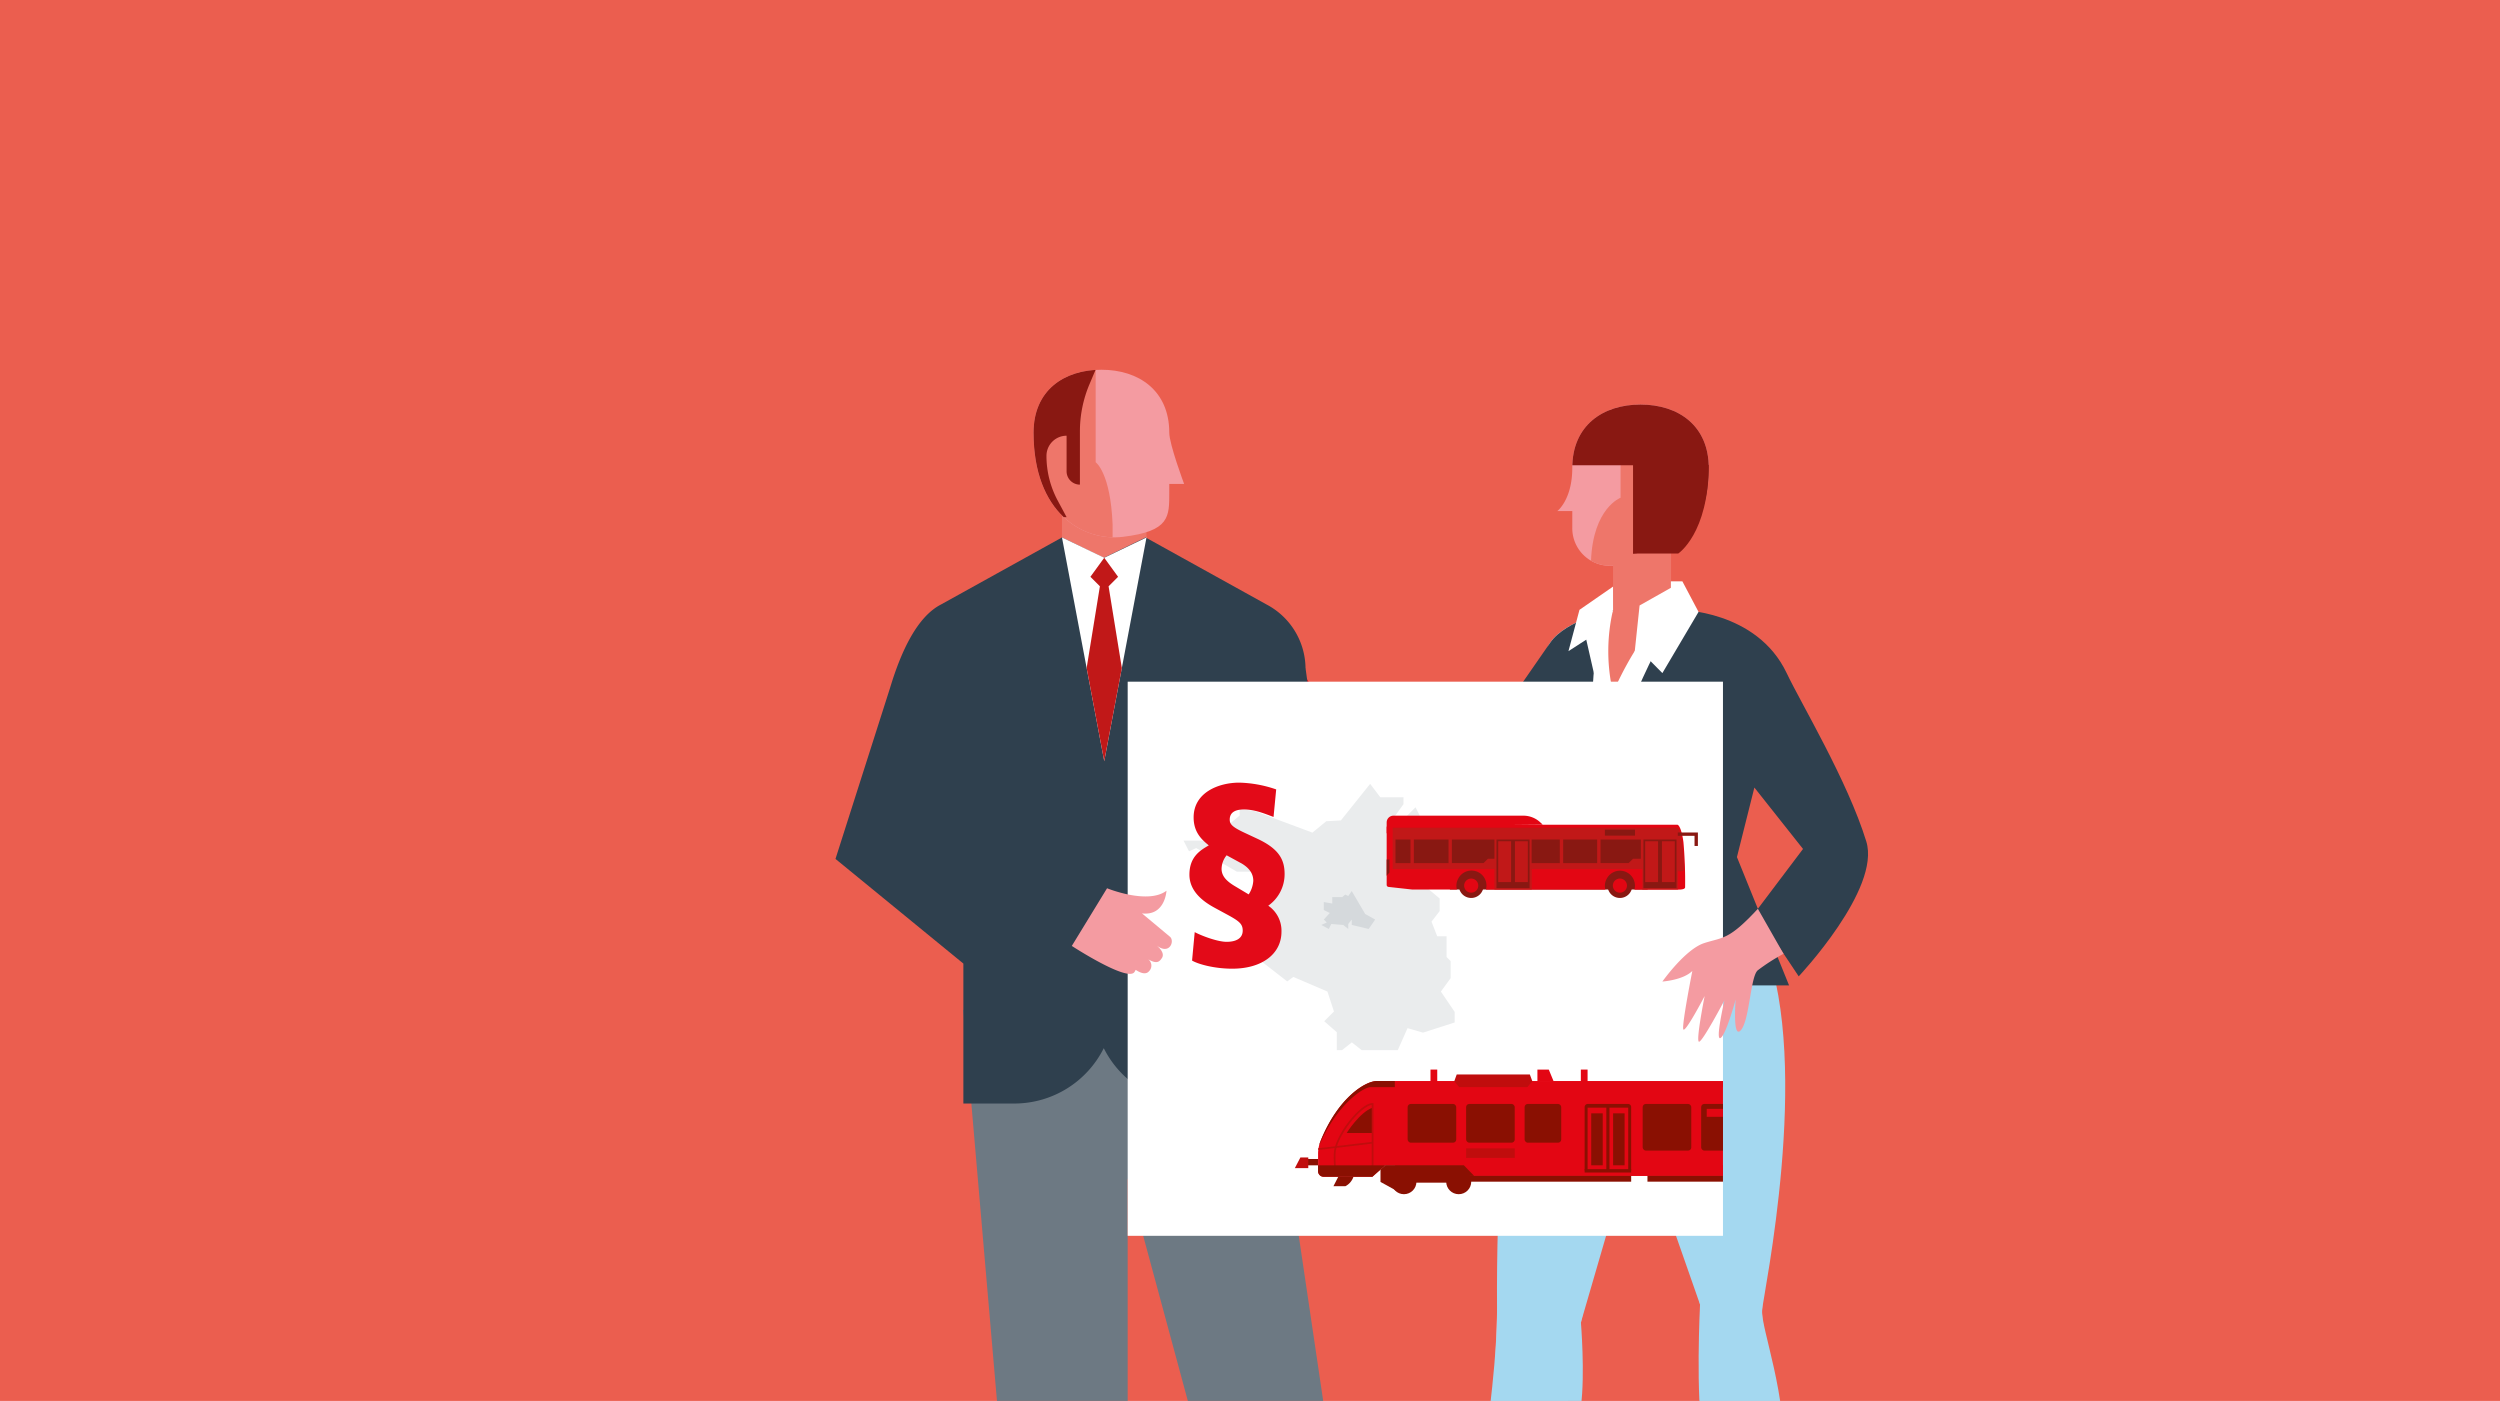 <svg id="Ebene_1" data-name="Ebene 1" xmlns="http://www.w3.org/2000/svg" xmlns:xlink="http://www.w3.org/1999/xlink" viewBox="0 0 737 413"><defs><style>.cls-1,.cls-21{fill:none;}.cls-2{fill:#f49ba1;}.cls-3{fill:#eb5e4f;}.cls-4{clip-path:url(#clip-path);}.cls-5{fill:#a4d8f0;}.cls-6{clip-path:url(#clip-path-2);}.cls-7{fill:#ee766a;}.cls-8{fill:#891812;}.cls-9{fill:#fff;}.cls-10{fill:#e30613;}.cls-11{fill:#2f404e;}.cls-12{fill:#6d7983;}.cls-13{clip-path:url(#clip-path-3);}.cls-14{fill:#c11818;}.cls-15{fill:#eaeced;}.cls-16{fill:#d5d9dc;}.cls-17{fill:#e30a18;}.cls-18{clip-path:url(#clip-path-4);}.cls-19{fill:#8a1002;}.cls-20{fill:#c00d0d;}.cls-21{stroke:#c00d0d;stroke-miterlimit:10;stroke-width:0.52px;}</style><clipPath id="clip-path"><rect class="cls-1" width="737" height="413"/></clipPath><clipPath id="clip-path-2"><path class="cls-2" d="M483.62,119.26c-11.11,0-20.11,6.18-20.11,18.65,0,9.43-4.42,12.76-4.42,12.76h4.42v5a11.05,11.05,0,0,0,12.64,11c11.8-1.88,27.59-4.93,27.59-28.75C503.74,125.44,494.74,119.26,483.62,119.26Z"/></clipPath><clipPath id="clip-path-3"><path class="cls-2" d="M324.7,109c11,0,20,6.14,20,18.53,0,3.46,4.38,15.14,4.38,15.14H344.7v2.48c0,7.18.2,11.45-13.69,13.11-11.79,1.41-26.31-7.05-26.31-30.73C304.7,115.1,313.66,109,324.7,109Z"/></clipPath><clipPath id="clip-path-4"><rect class="cls-1" x="332.44" y="200.96" width="175.49" height="163.36"/></clipPath></defs><rect class="cls-3" width="737" height="413"/><g class="cls-4"><path class="cls-2" d="M443.53,330s-2.95,75.57-2.95,76.55-9.49,65.1-9.49,65.1-2.29,6.3-15,8.09c-7.79,1.1-12.43,5.32-13.74,8.1h43.51c3.59-3.43-3.6-9.64-2.29-17s18.64-45.32,18.64-56.77,11.45-56.92,11.45-56.92Z"/><path class="cls-2" d="M524.94,322.29c1.36,22.67-5.19,55.18-5.47,63.92s8.66,30.28,5.65,49.68-8.12,31.55-5.65,36.56,3.42,14,3.42,14l-17.62-3.5s3.77-6.51,4.09-10.48c1.46-17.94-6.35-41.13-7.71-52.06s.34-29.8-.48-35.81-15.42-49.5-15.42-49.5Z"/><path class="cls-5" d="M452.55,278.73c-1.59,14.95-11.76,33.7-11.22,108,.16,22.58-9.49,79.9-9.49,79.9l19.64,3.2s13.3-45.73,14.57-55.23,0-24.76,0-24.76l16.78-57.69,18.34,52.42s-1.41,27.87.95,38.79,0,46.47,0,46.47h18.71s4.5-33.09,4.91-38.77c1.39-19.31-6.73-39.76-6.27-44.86s14.51-71.29.89-107.48Z"/><path class="cls-2" d="M483.62,119.26c-11.11,0-20.11,6.18-20.11,18.65,0,9.43-4.42,12.76-4.42,12.76h4.42v5a11.05,11.05,0,0,0,12.64,11c11.8-1.88,27.59-4.93,27.59-28.75C503.74,125.44,494.74,119.26,483.62,119.26Z"/><g class="cls-6"><path class="cls-7" d="M477.74,137.17v9.57s-8.1,3-8.71,18.56v7.94h17.05V130.3Z"/><polygon class="cls-8" points="459.09 137.17 481.42 137.17 481.42 183.05 513.8 183.05 513.8 108.96 469.15 108.96 454.92 123.19 459.09 137.17"/></g><path class="cls-9" d="M475.53,179.78s-20.51,4.3-20,14.6c.21,4.45-1.57,9-3.53,12.89l-3.08,6.16A11.13,11.13,0,0,0,449,223.6l2.26,4.28a11.05,11.05,0,0,1,1.29,5.19v45.66h59V218.54l-.37-.85a33.38,33.38,0,0,1-.41-25.95l2.26-5.58-20.49-6.38Z"/><path class="cls-7" d="M475.53,164v15.8a53.53,53.53,0,0,0,0,24.37s6.05-14.52,14-21.92h3.1V161.69Z"/><rect class="cls-8" x="452.55" y="273.34" width="59.05" height="5.4"/><rect class="cls-9" x="475.52" y="273.34" width="5.49" height="5.4"/><path class="cls-10" d="M390.89,208.9l-6.95-10.78H368.22c-.19,3.3,8.32,5,8.32,5l-13.8,3.34a3.4,3.4,0,0,0,3.4,3.4h4.91s-1,9,13.12,9l2.61,2.08,6.35-10.54Z"/><rect class="cls-9" x="358.21" y="193.58" width="21.16" height="13.98" rx="2.95" transform="translate(737.57 401.14) rotate(180)"/><path class="cls-10" d="M368.78,208.9l7.76-5.81s1.5,4,0,6.61l5.55-.8,2.08,9.92h-9A5,5,0,0,1,370.3,215Z"/><path class="cls-11" d="M550.18,248.05c-5.56-18-19.15-40.52-23.47-49.63-8.85-18.64-31.81-18.64-31.81-18.64s-16.39,25.9-21.07,51.72c-6.89-16.9-5.12-43.05,1.7-51.72,0,0-13.88,2.91-18.53,9.68l-29.31,42.28-34.56-21.38-10.73,17.8s29.12,19.26,49.44,23.42L454,241.12c0,1.19-.12,2.36-.22,3.51l-9.58,45.87H465l6.24-12,9.18,12h47l-7.16-17.67,10,15S554.53,262.1,550.18,248.05Zm-38.13,4.62,5.14-20.5,14.34,18.1-13.31,17.64Z"/><polygon class="cls-9" points="471.72 189.79 475.53 179.78 475.52 172.93 465.63 179.78 462.38 191.96 467.63 188.57 472.59 210.36 471.72 189.79"/><polygon class="cls-9" points="500.73 180.39 495.96 171.37 492.58 171.37 492.58 173.28 483.35 178.49 481.42 196.79 483.35 191.64 490.07 198.43 500.73 180.39"/><path class="cls-8" d="M481.42,163.19h13.31s9-5.9,9-26.14h0l-12.66-.23Z"/><rect class="cls-7" x="313.07" y="141.51" width="24.92" height="26.44"/><polygon class="cls-12" points="373.57 301.41 399.05 473.62 368.49 480.71 332.44 347.41 332.44 476.86 299.19 474.34 283.98 297.78 326.89 274.13 373.57 301.41"/><path class="cls-2" d="M324.7,109c11,0,20,6.14,20,18.53,0,3.46,4.38,15.14,4.38,15.14H344.7v2.48c0,7.18.2,11.45-13.69,13.11-11.79,1.41-26.31-7.05-26.31-30.73C304.7,115.1,313.66,109,324.7,109Z"/><g class="cls-13"><path class="cls-7" d="M323,99.69v36.58s4.4,3,5,18.45v7.88H294.14V104.38Z"/><path class="cls-8" d="M325.12,103.94l-3.94,9.33a35.64,35.64,0,0,0-2.82,13.9v15.7h0a3.93,3.93,0,0,1-3.93-3.93V128.45h0a5.93,5.93,0,0,0-5.93,5.93h0a27.87,27.87,0,0,0,3.3,13.17l2.63,4.9H297.84l2.28-43.5,50-1.73,1.26,17-4.88-18.61Z"/></g><path class="cls-11" d="M384.87,196.93a21.48,21.48,0,0,0-11.46-18.71l-35.69-19.78-12.33,6-12.32-6-35.69,19.78c-6.88,3.55-11.61,13.42-14.93,24.38L246.3,253.21,284,284.06v41.26h15.26A29.49,29.49,0,0,0,325.39,309a29.52,29.52,0,0,0,26.16,16.31h8.06l14-1-8.89-85.88Z"/><polygon class="cls-9" points="325.53 164.43 313.07 158.44 325.53 224.4 337.99 158.44 325.53 164.43"/><path class="cls-11" d="M384.87,196.93l5.46,39.94a21.4,21.4,0,0,1-11.43,21.94l-29.82,15.32-8.63-23.5s25.4-15.5,25.65-15.1.32-29.39.32-29.39Z"/><polygon class="cls-14" points="326.81 172.84 329.61 170.04 325.53 164.43 321.45 170.04 324.25 172.84 320.34 196.94 325.53 224.4 330.72 196.94 326.81 172.84"/><rect class="cls-9" x="332.44" y="200.96" width="175.49" height="163.36"/><path class="cls-2" d="M518.22,267.91c-8.64,9.34-10.26,8.31-15.84,10.12s-12.31,11.33-12.31,11.33,6.12-.41,8.83-3.13c0,0-3.09,15.64-2.68,17.17s6.31-9.77,6.31-9.77-2.66,13.32-1.67,13.47,7.51-12.22,7.51-12.22S505.56,307,507.22,306s4.46-11.39,4.46-11.39-1,12.07,1.56,9.05S516,288,518.17,286.06a57.45,57.45,0,0,1,7.61-4.88Z"/><path class="cls-2" d="M326.36,261.86l-10.39,17s16.48,10.74,18.47,7.69a4.77,4.77,0,0,0,.36-.64c1.41.93,3,1.53,3.94.4a2.32,2.32,0,0,0-.7-3.77c2.23,1.35,3.4,1.51,4.33.11,1.52-1.79-1.49-4-1.49-4,3.87,3.09,5.55-1.25,4-2.52l-8.22-6.86c6.85.8,7.22-6.69,7.22-6.69C338.39,266.77,326.36,261.86,326.36,261.86Z"/><polygon class="cls-15" points="348.91 247.81 354.9 247.81 354.9 244.44 358.02 243.57 360.66 244.44 365.45 240.42 365.45 238.51 369.88 239.11 386.9 245.46 390.98 242.1 395.29 241.86 403.92 231.08 406.91 235.03 413.75 235.03 413.75 237.07 410.87 241.07 414.22 241.07 417.3 237.99 418.54 240.42 416.98 243.06 416.98 249.17 412.31 251.58 412.31 256.68 414.58 256.68 424.41 264.87 424.41 268.59 422.01 271.7 423.69 276.02 426.45 276.02 426.45 282.13 427.65 283.33 427.65 288.36 424.77 292.31 428.84 298.31 428.84 301.42 419.5 304.42 414.94 303.1 412.07 309.57 401.4 309.57 398.52 307.29 395.65 309.57 394.09 309.57 394.09 304.3 390.38 301.06 393.25 298.19 391.33 292.31 381.27 288 379.47 289.32 370.84 282.61 372.4 280.45 370.96 279.49 372.76 276.13 372.76 270.32 368.81 270.32 369.4 265.95 370.96 265.95 371.08 264.63 369.76 262.59 371.2 259.12 371.2 256.96 364.61 256.96 352.63 250.01 350.52 250.97 348.91 247.81"/><polygon class="cls-16" points="398.49 262.68 402.46 269.45 405.4 271.08 403.49 273.86 398.49 272.68 398.49 271.08 397.46 272.39 397.46 273.86 395.99 272.68 392.46 272.39 391.73 273.86 389.52 272.68 391.14 271.94 390.25 271.08 392.02 269.15 390.25 268.27 390.25 265.92 392.75 266.36 392.75 264.45 395.69 264.45 396.58 263.71 397.46 264.15 398.49 262.68"/><path class="cls-17" d="M373.88,267a8.93,8.93,0,0,1,3.9,7.66c0,6.49-5.65,10.91-14.54,10.91-5.33,0-10.13-1.37-11.82-2.4l.78-8.38c2.21,1.17,6.81,2.86,9.41,2.86s4.74-.91,4.74-3.31c0-1.95-1-2.79-4.61-4.74l-3.83-2.08c-3.31-1.82-7.27-4.8-7.27-9.67,0-5.32,3.25-7.21,5.71-8.63-1.88-1.56-4.47-3.7-4.47-8.25,0-7.4,7.46-10.25,13.43-10.25a35.7,35.7,0,0,1,10.91,2l-.78,8.12c-2.47-.91-5.45-2.21-8.76-2.21-2.6,0-4.16.91-4.16,3,0,1.37.84,2.21,4.29,3.83l3.89,1.82c6.42,3,8,6.23,8,10.39A11.37,11.37,0,0,1,373.88,267Zm-8.11-12.59-4.16-2.27a6.5,6.5,0,0,0-1.49,4c0,2.21,1.62,3.7,3.76,5l4.23,2.53a8.26,8.26,0,0,0,1.36-4C369.47,257.84,368.62,256,365.77,254.4Z"/><rect class="cls-8" x="427.43" y="251.33" width="58.3" height="10.9"/><path class="cls-10" d="M496.29,248.39c-.42-3.4-1.25-5.26-1.84-5.26H409.63a.84.84,0,0,0-.84.84v16.9a.6.6,0,0,0,.53.59l6.95.77h13.24a4.2,4.2,0,0,1,.33-3.12,4.41,4.41,0,0,1,8.37,2,4.82,4.82,0,0,1-.15,1.14h35.22a4.21,4.21,0,0,1,.34-3.12,4.41,4.41,0,0,1,8.36,2,4.35,4.35,0,0,1-.15,1.14h12.62c1.14,0,2.32-.07,2.32-.73a130.15,130.15,0,0,0-.48-13.11"/><polygon class="cls-8" points="408.79 253.4 409.62 253.4 409.62 257.19 408.79 258.18 408.79 253.4"/><path class="cls-14" d="M495,244.63c-.31-.78-1-.62-2.33-.62H410.56v12.2h30v6h11v-6h32.6v6h10.49v-5.35h.21c.83,0,1.66,0,1.66-.67S496.26,247.72,495,244.63Z"/><rect class="cls-8" x="473.12" y="244.58" width="8.88" height="1.76"/><rect class="cls-8" x="484.48" y="247.49" width="9.76" height="14.33"/><rect class="cls-14" x="485" y="248" width="3.79" height="12.04"/><rect class="cls-14" x="489.94" y="248" width="3.79" height="12.04"/><rect class="cls-8" x="441.16" y="247.49" width="9.76" height="14.33"/><rect class="cls-14" x="441.68" y="248" width="3.79" height="12.04"/><rect class="cls-14" x="446.61" y="248" width="3.79" height="12.04"/><rect class="cls-8" x="451.52" y="247.49" width="8.31" height="6.96"/><rect class="cls-8" x="460.82" y="247.49" width="10.02" height="6.96"/><polygon class="cls-8" points="471.83 247.49 471.83 254.44 480.12 254.44 481.42 253.15 483.72 253.15 483.72 247.49 471.83 247.49"/><path class="cls-8" d="M437.35,261.09a3.64,3.64,0,1,0-3.64,3.63,3.64,3.64,0,0,0,3.64-3.63"/><path class="cls-10" d="M435.79,261.09a2.08,2.08,0,1,0-2.08,2.07,2.08,2.08,0,0,0,2.08-2.07"/><path class="cls-8" d="M481.19,261.09a3.64,3.64,0,1,0-3.64,3.63,3.64,3.64,0,0,0,3.64-3.63"/><path class="cls-10" d="M479.63,261.09a2.08,2.08,0,1,0-2.08,2.07,2.08,2.08,0,0,0,2.08-2.07"/><polygon class="cls-8" points="500.54 249.39 499.55 249.39 499.55 246.4 494.61 246.4 494.61 245.42 500.54 245.42 500.54 249.39"/><rect class="cls-8" x="411.39" y="247.49" width="4.42" height="6.96"/><rect class="cls-8" x="416.8" y="247.49" width="10.23" height="6.96"/><polygon class="cls-8" points="428.01 247.49 428.01 254.44 437.35 254.44 438.64 253.15 440.56 253.15 440.56 247.49 428.01 247.49"/><path class="cls-10" d="M408.79,245.71v-3.25a2,2,0,0,1,2-2h38.32a7.3,7.3,0,0,1,5,2l.69.66-44.27.43Z"/><g class="cls-18"><rect class="cls-10" x="532.54" y="315.31" width="1.99" height="5.17"/><rect class="cls-10" x="421.71" y="315.31" width="1.99" height="5.17"/><path class="cls-10" d="M412.57,318.7v0h-6.69c-3.2,0-11.29,4.65-16.59,17.71a9.89,9.89,0,0,0-.72,3.72v5.14a1.64,1.64,0,0,0,1.64,1.65h14.36l3.8-3.37h2.91v3.11H541.35V318.7Z"/><path class="cls-19" d="M404.64,326.54V334H397S400.82,327.88,404.64,326.54Z"/><rect class="cls-10" x="408.37" y="343.53" width="132.98" height="3.1"/><rect class="cls-19" x="485.67" y="346.64" width="29.82" height="1.72"/><polygon class="cls-19" points="408.37 343.53 431.55 343.53 434.56 346.64 433.29 346.64 427.04 348.65 416.35 348.65 411.84 351.12 406.97 348.43 406.97 344.78 408.37 343.53"/><rect class="cls-20" x="512.29" y="340.72" width="2.13" height="1.26"/><rect class="cls-10" x="411.19" y="318.74" width="130.16" height="1.74"/><rect class="cls-19" x="484.26" y="325.44" width="14.33" height="13.75" rx="0.93"/><rect class="cls-19" x="501.5" y="325.44" width="14.33" height="13.75" rx="0.93"/><rect class="cls-10" x="503.14" y="326.9" width="11.06" height="2.33"/><rect class="cls-19" x="432.21" y="325.44" width="14.33" height="11.42" rx="0.93"/><rect class="cls-19" x="414.97" y="325.44" width="14.33" height="11.42" rx="0.93"/><rect class="cls-19" x="449.45" y="325.44" width="10.8" height="11.42" rx="0.93"/><path class="cls-19" d="M468.08,325.44h11.86a.93.93,0,0,1,.93.93v18.68a0,0,0,0,1,0,0H467.15a0,0,0,0,1,0,0V326.38A.93.93,0,0,1,468.08,325.44Z"/><rect class="cls-10" x="468.02" y="326.54" width="5.53" height="18.51"/><rect class="cls-19" x="469.09" y="328.21" width="3.39" height="15.32"/><rect class="cls-10" x="474.47" y="326.54" width="5.53" height="18.51"/><rect class="cls-19" x="475.54" y="328.21" width="3.39" height="15.32"/><path class="cls-19" d="M520.16,325.44H532a.93.93,0,0,1,.93.93v18.68a0,0,0,0,1,0,0H519.23a0,0,0,0,1,0,0V326.38A.93.93,0,0,1,520.16,325.44Z"/><rect class="cls-10" x="520.1" y="326.54" width="5.53" height="18.51"/><rect class="cls-19" x="521.17" y="328.21" width="3.39" height="15.32"/><rect class="cls-10" x="526.55" y="326.54" width="5.53" height="18.51"/><rect class="cls-19" x="527.62" y="328.21" width="3.39" height="15.32"/><path class="cls-21" d="M404.64,325.44v18.09l-1.16,2.69h-7.86c-1.89,0-2.18-.7-2.18-5.9S401.15,325.44,404.64,325.44Z"/><rect class="cls-19" x="467.15" y="344.67" width="13.72" height="0.99"/><rect class="cls-19" x="519.23" y="344.67" width="13.72" height="0.99"/><path class="cls-19" d="M411.19,318.68h-5.31c-3.2,0-11.29,4.65-16.59,17.71a8.85,8.85,0,0,0-.44,1.41c4.91-11.69,12.81-17.32,15.28-17.32h7.06Z"/><line class="cls-21" x1="404.64" y1="336.86" x2="388.62" y2="338.76"/><path class="cls-19" d="M394.53,346.9l-1.43,2.79h3.53A4.84,4.84,0,0,0,399,346.9Z"/><rect class="cls-19" x="385.49" y="341.67" width="3.08" height="1.87"/><polygon class="cls-20" points="385.68 341.23 385.68 344.36 381.72 344.36 383.35 341.23 385.68 341.23"/><polygon class="cls-10" points="453.23 318.7 453.23 315.31 456.58 315.31 457.98 318.7 453.23 318.7"/><rect class="cls-10" x="466.03" y="315.31" width="1.99" height="5.17"/><rect class="cls-20" x="432.21" y="338.54" width="14.33" height="2.81"/><circle class="cls-19" cx="430.03" cy="348.36" r="3.69"/><circle class="cls-19" cx="413.88" cy="348.36" r="3.69"/><polygon class="cls-20" points="451 316.76 444.38 316.76 436.06 316.76 429.44 316.76 428.72 318.74 430.17 320.48 436.06 320.48 444.38 320.48 450.27 320.48 451.73 318.74 451 316.76"/><rect class="cls-19" x="432.37" y="346.64" width="48.5" height="1.72"/><path class="cls-19" d="M388.57,345.25a1.64,1.64,0,0,0,1.64,1.65h14.36l3.8-3.37h-19.8Z"/></g></g></svg>